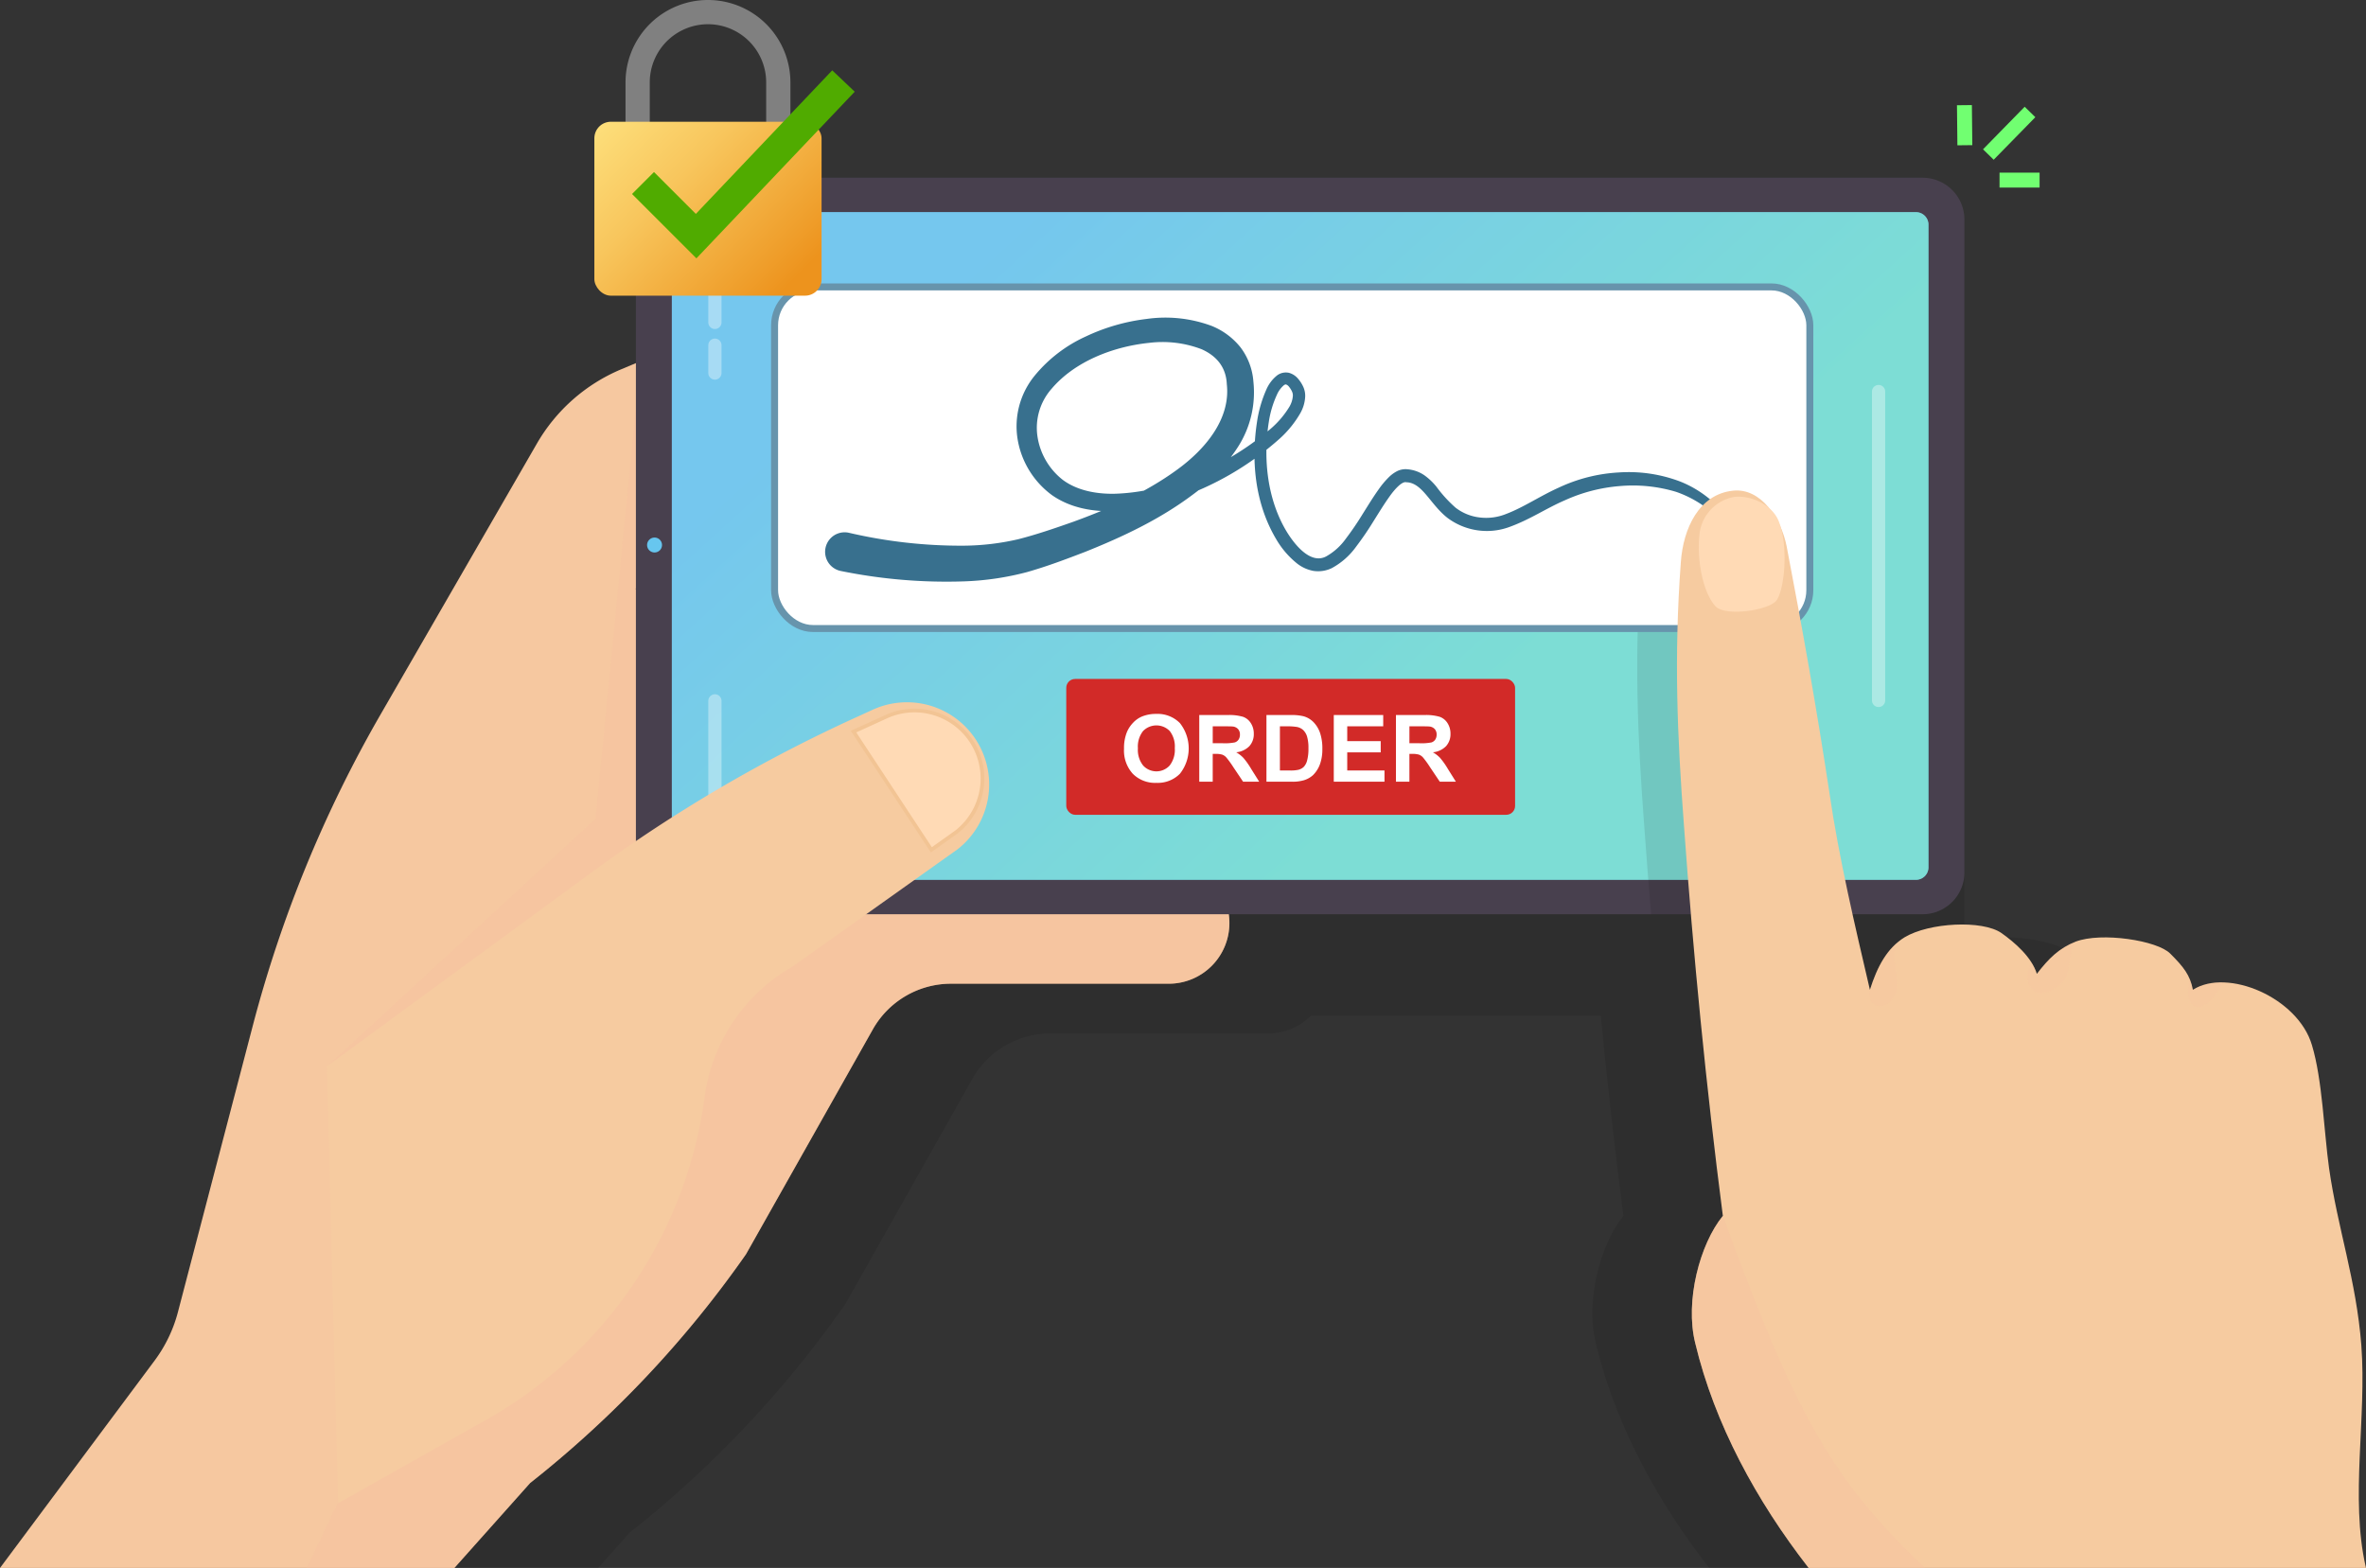 <?xml version="1.0" encoding="UTF-8"?> <svg xmlns="http://www.w3.org/2000/svg" xmlns:xlink="http://www.w3.org/1999/xlink" viewBox="0 0 475.991 315.48"><rect x="0" y="0" width="475.991" height="315.48" fill="#333333" stroke="none"/><defs><filter id="b" x="135.166" y="-8377.361" width="252.8" height="32766" color-interpolation-filters="sRGB"><feFlood flood-color="#fff" result="bg"></feFlood><feBlend in="SourceGraphic" in2="bg"></feBlend></filter><mask id="a" x="135.166" y="-8377.361" width="252.8" height="32766" maskUnits="userSpaceOnUse"><g style="filter:url(#b)"></g></mask><linearGradient id="c" x1="797.346" y1="-385.089" x2="743.118" y2="-156.655" gradientTransform="translate(574.782 848.964) rotate(-90)" gradientUnits="userSpaceOnUse"><stop offset="0" stop-color="#fff"></stop><stop offset="1"></stop></linearGradient><linearGradient id="d" x1="702.357" y1="-279.784" x2="801.724" y2="-370.173" gradientTransform="translate(-477.544 423.07)" gradientUnits="userSpaceOnUse"><stop offset="0" stop-color="#86ebc4"></stop><stop offset="0.809" stop-color="#7ccee5"></stop><stop offset="1" stop-color="#79c6ed"></stop></linearGradient><filter id="f" x="135.166" y="42.691" width="252.8" height="111.99" color-interpolation-filters="sRGB"><feFlood flood-color="#fff" result="bg"></feFlood><feBlend in="SourceGraphic" in2="bg"></feBlend></filter><mask id="e" x="135.166" y="42.691" width="252.8" height="111.99" maskUnits="userSpaceOnUse"><g style="mask:url(#a);filter:url(#f)"><polygon points="387.966 42.691 387.966 154.681 135.166 67.143 135.166 42.691 387.966 42.691" style="mix-blend-mode:multiply;fill:url(#c)"></polygon></g></mask><linearGradient id="g" x1="797.346" y1="-385.089" x2="743.118" y2="-156.655" gradientTransform="translate(574.782 848.964) rotate(-90)" gradientUnits="userSpaceOnUse"><stop offset="0" stop-color="#fff"></stop><stop offset="1" stop-color="#fff"></stop></linearGradient><linearGradient id="h" x1="163.841" y1="-48.138" x2="206.803" y2="-5.176" gradientTransform="translate(-48.569 62.974)" gradientUnits="userSpaceOnUse"><stop offset="0" stop-color="#ffe887"></stop><stop offset="0.174" stop-color="#fddf7b"></stop><stop offset="0.485" stop-color="#f8c65d"></stop><stop offset="0.895" stop-color="#ef9e2b"></stop><stop offset="1" stop-color="#ed931d"></stop></linearGradient></defs><title>billing-detail-credit-card-and-signature</title><g style="isolation:isolate"><path d="M455.915,315.163c-3.131-13.855.235-29.98-.861-44.461-1.018-13.15-4.775-23.561-6.497-35.694-1.018-7.28-1.331-17.769-3.444-24.735-2.818-9.55-16.986-15.577-23.953-11.115-.548-2.975-1.879-4.618-4.54-7.28-2.583-2.661-13.855-4.383-19.021-2.426-3.366,1.331-5.401,3.366-7.828,6.497a9.446,9.446,0,0,0-1.044-2.236,8.416,8.416,0,0,0,6.474-8.184V54.18a8.419,8.419,0,0,0-8.419-8.419H136.349a8.419,8.419,0,0,0-8.419,8.419V99.388l-31.325,54.287A254.297,254.297,0,0,0,70.832,216.465l-15.028,57.5a28.459,28.459,0,0,1-4.717,9.812L27.454,315.48H120.325l6.32-7.087a216.834,216.834,0,0,0,43.437-46.045l25.511-45.233a18.058,18.058,0,0,1,15.729-9.187H255.135a12.134,12.134,0,0,0,8.588-3.566h58.319c1.324,13.478,2.834,26.938,4.561,40.275-4.618,5.636-7.671,17.143-5.558,25.596,3.914,16.36,12.368,31.78,22.7,45.087.042.055.089.105.132.16h112.114C455.966,315.375,455.937,315.263,455.915,315.163Z" style="opacity:0.1;mix-blend-mode:multiply"></path><path d="M0,315.48l31.086-41.702a28.46,28.46,0,0,0,4.717-9.812L50.832,206.465a254.299,254.299,0,0,1,25.774-62.791l31.405-54.426a35.378,35.378,0,0,1,16.938-14.934l43.745-18.38-40.813,62.522L147.538,173.334H234.932a12.398,12.398,0,0,1,12.398,12.398v0A12.195,12.195,0,0,1,235.135,197.927H191.322a18.058,18.058,0,0,0-15.729,9.187l-25.511,45.233a216.832,216.832,0,0,1-43.437,46.045L91.408,315.48Z" style="fill:#f6c8a0"></path><path d="M61.691,315.48l61.532-128.88L65.759,214.559l36.82-33.946,17.218-15.874,2.299-23.44,5.784-58.979L147.538,173.334h87.597a12.195,12.195,0,0,1,12.195,12.195v.203A12.195,12.195,0,0,1,235.135,197.927H191.322a18.058,18.058,0,0,0-15.729,9.187l-25.511,45.233a216.832,216.832,0,0,1-43.437,46.045L91.408,315.48Z" style="fill:#f6c1a0;opacity:0.44;mix-blend-mode:multiply"></path><path d="M195.891-23.781H327.24a8.419,8.419,0,0,1,8.419,8.419V235.072a8.419,8.419,0,0,1-8.419,8.419H195.891a8.419,8.419,0,0,1-8.419-8.419V-15.363a8.419,8.419,0,0,1,8.419-8.419Z" transform="translate(151.711 371.42) rotate(-90)" style="fill:#48404e"></path><path d="M196.913-16.546H326.219a2.511,2.511,0,0,1,2.511,2.511V233.744a2.511,2.511,0,0,1-2.511,2.511H196.913a2.511,2.511,0,0,1-2.511-2.511V-14.035a2.511,2.511,0,0,1,2.511-2.511Z" transform="translate(151.711 371.42) rotate(-90)" style="fill:#6fc8ef"></path><path d="M196.913-16.546H326.219a2.511,2.511,0,0,1,2.511,2.511V233.744a2.511,2.511,0,0,1-2.511,2.511H196.913a2.511,2.511,0,0,1-2.511-2.511V-14.035a2.511,2.511,0,0,1,2.511-2.511Z" transform="translate(151.711 371.42) rotate(-90)" style="opacity:0.61;fill:url(#d)"></path><g style="opacity:0.36"><line x1="143.826" y1="169.153" x2="143.826" y2="141.018" style="fill:#67c6ef;stroke:#fff;stroke-linecap:round;stroke-miterlimit:10;stroke-width:2.662px"></line><line x1="377.931" y1="140.93" x2="377.931" y2="78.779" style="fill:#67c6ef;stroke:#fff;stroke-linecap:round;stroke-miterlimit:10;stroke-width:2.662px"></line><line x1="143.826" y1="64.87" x2="143.826" y2="50.803" style="fill:#67c6ef;stroke:#fff;stroke-linecap:round;stroke-miterlimit:10;stroke-width:2.662px"></line><line x1="143.826" y1="75.055" x2="143.826" y2="69.451" style="fill:#67c6ef;stroke:#fff;stroke-linecap:round;stroke-miterlimit:10;stroke-width:2.662px"></line></g><path d="M131.683,111.162h0a1.506,1.506,0,0,1-1.502-1.502h0a1.506,1.506,0,0,1,1.502-1.502h0a1.506,1.506,0,0,1,1.502,1.502h0A1.506,1.506,0,0,1,131.683,111.162Z" style="fill:#67c6ef"></path><line x1="395.289" y1="29.219" x2="395.202" y2="21.159" style="fill:none;stroke:#71ff71;stroke-miterlimit:10;stroke-width:3px"></line><line x1="400.016" y1="31.091" x2="408.396" y2="22.527" style="fill:none;stroke:#71ff71;stroke-miterlimit:10;stroke-width:3px"></line><line x1="402.265" y1="36.238" x2="410.324" y2="36.238" style="fill:none;stroke:#71ff71;stroke-miterlimit:10;stroke-width:3px"></line><g style="mask:url(#e)"><polygon points="387.966 42.691 387.966 154.681 135.166 67.143 135.166 42.691 387.966 42.691" style="opacity:0.11;fill:url(#g)"></polygon></g><rect x="214.511" y="136.608" width="90.294" height="27.332" rx="1.78" ry="1.78" style="fill:#d22a28"></rect><path d="M226.131,150.659a8.539,8.539,0,0,1,.613-3.441,6.339,6.339,0,0,1,1.249-1.839,5.212,5.212,0,0,1,1.734-1.208,7.372,7.372,0,0,1,2.892-.531,6.298,6.298,0,0,1,4.745,1.839,8.22,8.22,0,0,1,.014,10.199,6.251,6.251,0,0,1-4.722,1.835,6.313,6.313,0,0,1-4.759-1.826A6.929,6.929,0,0,1,226.131,150.659Zm2.791-.092a5.028,5.028,0,0,0,1.052,3.455,3.618,3.618,0,0,0,5.331.009,5.129,5.129,0,0,0,1.039-3.5,5.046,5.046,0,0,0-1.011-3.441,3.747,3.747,0,0,0-5.386.014A5.071,5.071,0,0,0,228.922,150.567Z" style="fill:#fff"></path><path d="M241.267,157.284V143.869h5.701a9.749,9.749,0,0,1,3.125.361,3.081,3.081,0,0,1,1.56,1.286,3.87,3.87,0,0,1,.586,2.114,3.582,3.582,0,0,1-.888,2.494,4.263,4.263,0,0,1-2.654,1.24,6.332,6.332,0,0,1,1.45,1.126,15.267,15.267,0,0,1,1.542,2.178l1.638,2.617h-3.24l-1.958-2.919a18.892,18.892,0,0,0-1.428-1.972,2.08,2.08,0,0,0-.814-.558,4.466,4.466,0,0,0-1.364-.151h-.549v5.601Zm2.709-7.742h2.004a10.351,10.351,0,0,0,2.434-.165,1.455,1.455,0,0,0,.76-.567,1.748,1.748,0,0,0,.275-1.007,1.607,1.607,0,0,0-.361-1.094,1.658,1.658,0,0,0-1.02-.526q-.329-.046-1.977-.046h-2.114Z" style="fill:#fff"></path><path d="M254.784,143.869h4.951a9.684,9.684,0,0,1,2.553.256,4.495,4.495,0,0,1,2.022,1.235,5.856,5.856,0,0,1,1.281,2.173,9.897,9.897,0,0,1,.439,3.171,8.82,8.82,0,0,1-.412,2.855,5.913,5.913,0,0,1-1.437,2.37,4.762,4.762,0,0,1-1.903,1.071,8.208,8.208,0,0,1-2.398.284h-5.097Zm2.709,2.27v8.886H259.515a7.357,7.357,0,0,0,1.638-.128,2.502,2.502,0,0,0,1.094-.558,2.844,2.844,0,0,0,.709-1.295,8.748,8.748,0,0,0,.275-2.457,8.011,8.011,0,0,0-.275-2.388,3.072,3.072,0,0,0-.769-1.299,2.576,2.576,0,0,0-1.254-.631,12.251,12.251,0,0,0-2.224-.128Z" style="fill:#fff"></path><path d="M268.328,157.284V143.869h9.947v2.27h-7.239v2.974h6.735v2.26h-6.735v3.651h7.495v2.26Z" style="fill:#fff"></path><path d="M280.837,157.284V143.869h5.701a9.749,9.749,0,0,1,3.125.361,3.081,3.081,0,0,1,1.56,1.286,3.87,3.87,0,0,1,.586,2.114,3.582,3.582,0,0,1-.888,2.494,4.263,4.263,0,0,1-2.654,1.24,6.332,6.332,0,0,1,1.45,1.126,15.267,15.267,0,0,1,1.542,2.178l1.638,2.617h-3.24l-1.958-2.919a18.892,18.892,0,0,0-1.428-1.972,2.08,2.08,0,0,0-.814-.558,4.466,4.466,0,0,0-1.364-.151h-.549v5.601Zm2.709-7.742h2.004a10.351,10.351,0,0,0,2.434-.165,1.455,1.455,0,0,0,.76-.567,1.748,1.748,0,0,0,.275-1.007,1.607,1.607,0,0,0-.361-1.094,1.658,1.658,0,0,0-1.02-.526q-.329-.046-1.977-.046h-2.114Z" style="fill:#fff"></path><path d="M360.05,159.55c-2.505-16.595-5.479-33.346-8.61-49.627-1.096-5.558-5.166-11.82-10.802-11.194-6.81.705-10.019,7.593-10.489,14.403-1.409,19.099-.704,35.146.626,52.915q.642,8.93,1.399,17.9H364.695C362.883,175.791,361.201,167.51,360.05,159.55Z" style="fill-rule:evenodd;opacity:0.1;mix-blend-mode:multiply"></path><rect x="155.83" y="57.729" width="208.271" height="68.731" rx="7.709" ry="7.709" style="fill:#fff;stroke:#6794ac;stroke-miterlimit:10;stroke-width:1.404px"></rect><path d="M170.928,107.231a99.269,99.269,0,0,0,22.824,2.562,50.104,50.104,0,0,0,11.098-1.299c3.578-.907,7.473-2.238,11.106-3.523,7.332-2.666,14.516-5.882,20.632-10.307,6.051-4.331,10.999-10.485,10.22-17.364-.14-3.334-1.976-5.66-5.078-7.038a21.968,21.968,0,0,0-10.545-1.278c-7.322.754-14.99,3.773-19.623,9.234a11.872,11.872,0,0,0-2.855,9.528,13.65,13.65,0,0,0,5.125,8.822c2.791,2.064,6.531,2.832,10.276,2.78A39.736,39.736,0,0,0,235.403,97.379a57.194,57.194,0,0,0,20.317-11.183,18.592,18.592,0,0,0,3.609-4.238,5.082,5.082,0,0,0,.764-2.244,1.886,1.886,0,0,0-.159-.918,4.446,4.446,0,0,0-.611-.98,1.341,1.341,0,0,0-.577-.452c-.096-.02-.196-.03-.448.139a5.243,5.243,0,0,0-1.402,1.906,20.172,20.172,0,0,0-1.624,5.415c-1.217,7.577-.29,15.852,3.691,22.319,1.944,3.117,4.987,6.359,7.862,4.794a12.185,12.185,0,0,0,3.955-3.585,58.437,58.437,0,0,0,3.303-4.843c1.064-1.683,2.1-3.406,3.311-5.1a17.143,17.143,0,0,1,2.099-2.481,6.696,6.696,0,0,1,1.51-1.095A3.772,3.772,0,0,1,283.155,94.423a7.022,7.022,0,0,1,3.416,1.216,12.313,12.313,0,0,1,2.424,2.307,26.203,26.203,0,0,0,3.854,4.214,9.739,9.739,0,0,0,4.86,1.957,10.652,10.652,0,0,0,5.268-.697c3.489-1.313,6.871-3.636,10.632-5.317a32.46,32.46,0,0,1,12.05-3.043,29.167,29.167,0,0,1,12.295,1.8,21.941,21.941,0,0,1,9.744,7.564,33.996,33.996,0,0,1,3.169,5.198l1.348,2.683a5.411,5.411,0,0,0,1.77,2.324,5.237,5.237,0,0,1-2.127-2.108l-1.664-2.505a42.796,42.796,0,0,0-3.56-4.721,22.18,22.18,0,0,0-9.451-6.338A30.157,30.157,0,0,0,325.836,97.802a33.04,33.04,0,0,0-11.066,2.879c-3.57,1.53-6.861,3.779-10.888,5.267a13.215,13.215,0,0,1-12.641-1.72c-3.521-2.727-5.063-7.125-8.314-7.196-.867-.241-2.364,1.418-3.41,2.908-1.117,1.56-2.148,3.266-3.219,4.964a60.754,60.754,0,0,1-3.458,5.063,14.538,14.538,0,0,1-4.911,4.343,6.34,6.34,0,0,1-3.678.559,7.504,7.504,0,0,1-3.28-1.471,17.619,17.619,0,0,1-4.212-4.888c-4.353-7.317-5.118-16.001-3.8-24.095a24.815,24.815,0,0,1,1.809-6.043,7.328,7.328,0,0,1,2.163-2.843,2.938,2.938,0,0,1,2.38-.516,3.631,3.631,0,0,1,1.858,1.216,6.886,6.886,0,0,1,.994,1.543,4.344,4.344,0,0,1,.415,1.994,7.479,7.479,0,0,1-1.013,3.423,21.049,21.049,0,0,1-4.01,4.969,60.008,60.008,0,0,1-21.157,12.287,43.029,43.029,0,0,1-12.217,2.394c-4.189.144-8.755-.572-12.534-3.209a17.499,17.499,0,0,1-6.921-11.237,16.09,16.09,0,0,1,3.473-12.86A28.606,28.606,0,0,1,218.456,67.693a39.505,39.505,0,0,1,12.218-3.52A26.76,26.76,0,0,1,243.73,65.562a14.195,14.195,0,0,1,5.834,4.323,12.967,12.967,0,0,1,2.592,6.877,20.336,20.336,0,0,1-3.119,13.186A35.88,35.88,0,0,1,240.132,99.396c-6.772,5.112-14.29,8.627-21.872,11.66-3.868,1.484-7.512,2.866-11.654,4.053a56.95,56.95,0,0,1-12.632,1.862,106.293,106.293,0,0,1-24.833-2.09,3.929,3.929,0,0,1,1.517-7.71c.032.006.063.013.093.02Z" style="fill:#38708e"></path><path d="M159.015,30.735h-4.876V16.586a11.71,11.71,0,1,0-23.421,0V30.735h-4.876V16.586a16.586,16.586,0,1,1,33.173,0Z" style="fill:gray"></path><rect x="119.573" y="24.495" width="45.71" height="34.996" rx="3.324" ry="3.324" style="fill:url(#h)"></rect><polyline points="131.568 39.031 140.048 47.51 167.541 18.564" style="fill:none;stroke:#50ab00;stroke-linecap:square;stroke-miterlimit:10;stroke-width:6.242px"></polyline><path d="M68.013,302.463l28.273-15.934a87.932,87.932,0,0,0,45.47-65.789l0-0a35.625,35.625,0,0,1,17.616-26.206l33.282-23.661a16.545,16.545,0,0,0,3.079-22.9v0a16.545,16.545,0,0,0-20.157-5.175l-3.75,1.714A299.933,299.933,0,0,0,119.249,175.361L65.759,214.559Z" style="fill:#f6cba0"></path><path d="M192.415,167.396a13.675,13.675,0,0,0,2.538-18.922,13.74,13.74,0,0,0-10.98-5.517,13.571,13.571,0,0,0-5.68,1.239l-6.581,3.009,15.656,23.779Z" style="fill:#ffdab5"></path><path d="M183.973,143.331a13.299,13.299,0,0,1,10.68,5.366,13.301,13.301,0,0,1-2.462,18.4l-4.724,3.359-15.203-23.092,6.185-2.827a13.198,13.198,0,0,1,5.525-1.205m0-.747a14.014,14.014,0,0,0-5.835,1.273l-6.977,3.19,16.108,24.466,5.37-3.817a14.048,14.048,0,0,0,2.614-19.444h0a14.046,14.046,0,0,0-11.28-5.667Z" style="fill:#f2c494"></path><path d="M346.603,244.636c-4.618,5.636-7.671,17.143-5.558,25.596,3.914,16.36,12.368,31.78,22.7,45.087.042.055.089.105.132.16h112.114c-.025-.105-.054-.217-.076-.317-3.131-13.855.235-29.98-.861-44.461-1.018-13.15-4.775-23.561-6.497-35.694-1.018-7.28-1.331-17.769-3.444-24.735-2.818-9.55-16.986-15.577-23.953-11.115-.548-2.975-1.879-4.618-4.54-7.28-2.583-2.661-13.855-4.383-19.021-2.426-3.366,1.331-5.401,3.366-7.828,6.497-1.018-3.366-4.462-6.34-7.123-8.219-3.836-2.661-14.559-2.113-19.491.861-3.523,2.192-5.479,5.871-6.967,10.567-2.974-12.759-6.262-26.614-8.141-39.608-2.505-16.595-5.479-33.346-8.61-49.627-1.096-5.558-5.166-11.82-10.802-11.194-6.81.705-10.019,7.593-10.489,14.403-1.409,19.099-.704,35.146.626,52.915C340.654,192.191,343.237,218.649,346.603,244.636Z" style="fill:#f6cba0;fill-rule:evenodd"></path><path d="M363.745,315.32c.042.055.089.105.132.16h23.399c-18.791-17.853-26.02-30.777-40.674-70.844-4.618,5.636-7.671,17.143-5.558,25.596C344.959,286.592,353.413,302.013,363.745,315.32Z" style="fill:#f6c1a0;fill-rule:evenodd;opacity:0.44;mix-blend-mode:multiply"></path><path d="M348.873,99.982c3.131-.391,7.515,1.409,8.924,4.775,2.113,5.088,1.174,14.168-.47,16.125s-10.254,3.209-12.211,1.096c-2.505-2.74-3.914-9.471-3.131-15.107a8.567,8.567,0,0,1,6.888-6.888Z" style="fill:#ffdab5;fill-rule:evenodd"></path><g style="opacity:0.44;mix-blend-mode:multiply"><path d="M376.191,199.158c1.252-3.992,2.896-7.28,5.479-9.471-1.8,3.836,1.487,8.297-.939,11.35-1.957,2.583-5.323,1.409-4.54-1.879Z" style="fill:#f6c1a0;fill-rule:evenodd;opacity:0.44;mix-blend-mode:multiply"></path><path d="M440.534,197.123a7.745,7.745,0,0,1,.626,2.035,10.954,10.954,0,0,1,6.262-1.487c-.783.939-1.174,1.879-2.192,3.053-3.914,4.54-5.949.078-4.697-3.601Z" style="fill:#f6c1a0;fill-rule:evenodd;opacity:0.44;mix-blend-mode:multiply"></path><path d="M408.676,193.679a8.674,8.674,0,0,1,1.096,2.27c2.27-2.974,4.227-4.931,7.358-6.262-1.018,3.444-.704,6.967-2.74,8.532-5.401,4.149-7.906-.783-5.714-4.54Z" style="fill:#f6c1a0;fill-rule:evenodd;opacity:0.44;mix-blend-mode:multiply"></path></g></g></svg> 